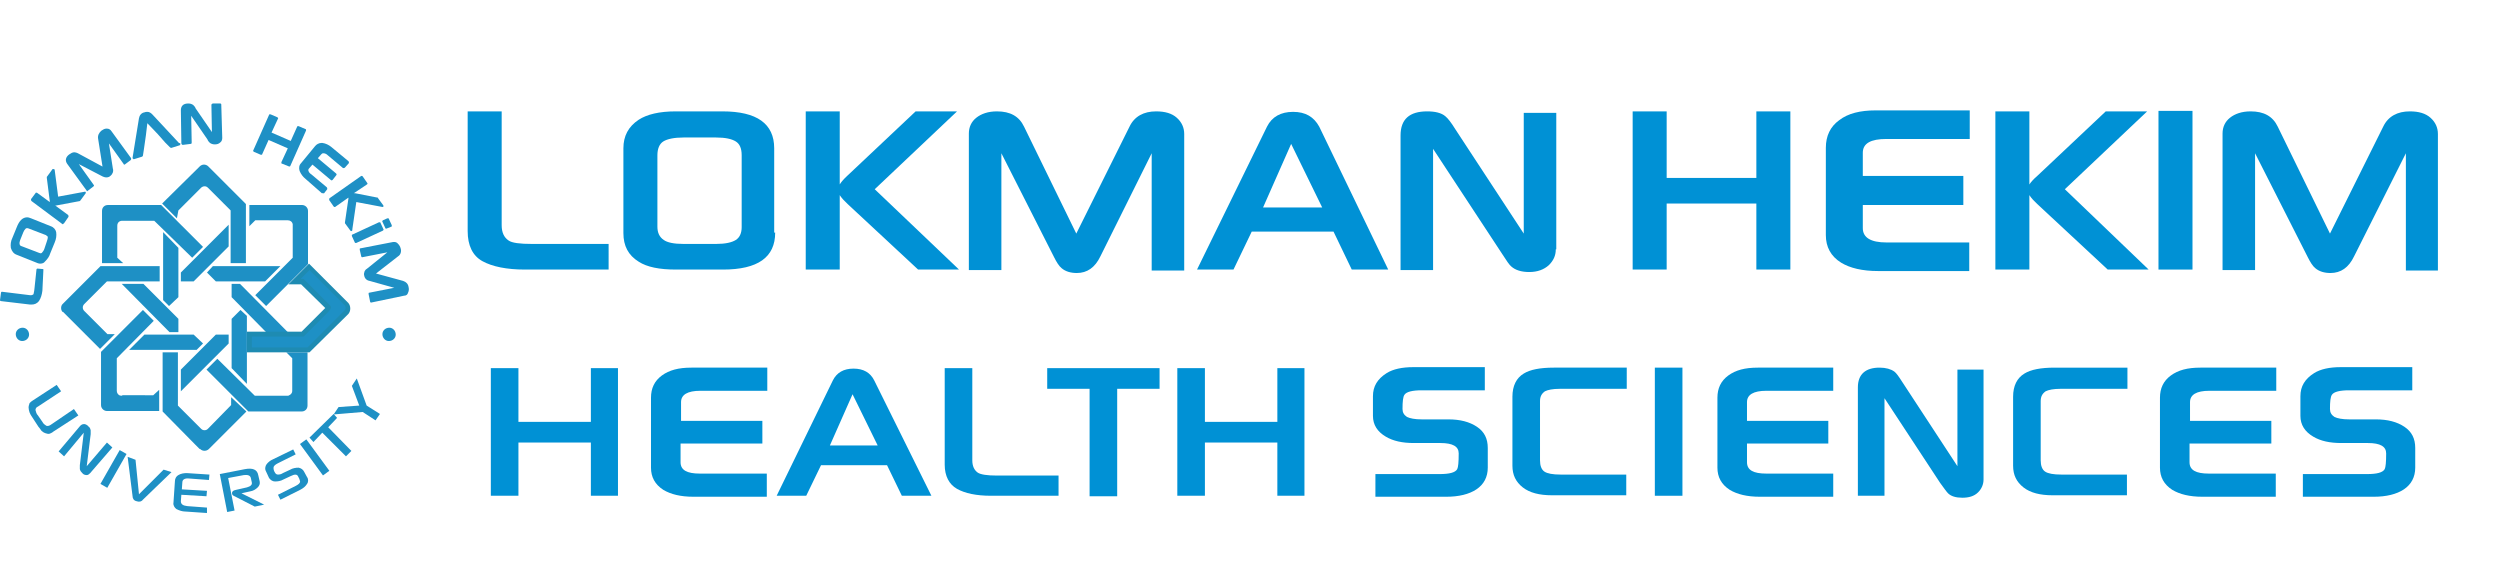<?xml version="1.0" encoding="utf-8"?>
<!-- Generator: Adobe Illustrator 24.0.0, SVG Export Plug-In . SVG Version: 6.00 Build 0)  -->
<svg version="1.1" id="Layer_1" xmlns="http://www.w3.org/2000/svg" xmlns:xlink="http://www.w3.org/1999/xlink" x="0px" y="0px"
	 viewBox="0 0 507.3 118.7" style="enable-background:new 0 0 507.3 118.7;" xml:space="preserve">
<style type="text/css">
	.st0{opacity:0.88;}
	.st1{clip-path:url(#SVGID_2_);}
	.st2{fill:#0081BD;}
	.st3{fill:#007BA8;}
	.st4{enable-background:new    ;}
	.st5{fill:#0091D5;}
</style>
<title>Asset 2</title>
<g>
	<g id="Layer_2_1_">
		<g id="Layer_1-2">
			<g class="st0">
				<g>
					<defs>
						<rect id="SVGID_1_" x="-1" y="20" width="85.1" height="85.1"/>
					</defs>
					<clipPath id="SVGID_2_">
						<use xlink:href="#SVGID_1_"  style="overflow:visible;"/>
					</clipPath>
					<g class="st1">
						<g>
							<path class="st2" d="M6.4,61.8H6.1l-5.9-0.7c-0.1,0-0.1-0.1-0.2-0.1c0,0-0.1-0.1,0-0.1l0.2-1.5c0-0.1,0.1-0.2,0.2-0.2l0,0
								l5.7,0.7h0.2c0.2,0,0.4-0.1,0.5-0.2C6.9,59.2,7,58.8,7,58.5l0.4-3.8c0-0.1,0.1-0.2,0.2-0.2l0,0l1.1,0.1c0.1,0,0.1,0,0.1,0.1
								c0,0.1,0,0.1,0,0.2L8.6,59c-0.1,0.8-0.3,1.5-0.7,2.1C7.5,61.6,7,61.8,6.4,61.8"/>
						</g>
						<g>
							<path class="st2" d="M5.5,46.3c-0.1,0-0.2,0-0.3,0.1c-0.2,0.2-0.4,0.5-0.5,0.8l-0.6,1.5C4,49,3.9,49.3,4,49.6
								c0,0.2,0.2,0.3,0.5,0.4l3.4,1.3c0.1,0,0.2,0.1,0.3,0.1c0.1,0,0.2,0,0.3-0.1c0.2-0.2,0.4-0.5,0.5-0.8L9.5,49
								c0.1-0.3,0.2-0.6,0.2-0.9c0-0.1-0.1-0.2-0.4-0.4l-3.4-1.3C5.7,46.3,5.6,46.3,5.5,46.3 M8.1,53.5c-0.2,0-0.5-0.1-0.7-0.2
								l-4-1.6c-0.6-0.2-1-0.7-1.2-1.4c-0.1-0.7,0-1.4,0.3-2l0.9-2.2c0.5-1.3,1.2-2,2.1-2c0.3,0,0.5,0.1,0.8,0.2l4,1.6
								c0.6,0.2,1,0.7,1.1,1.2c0.1,0.7,0,1.4-0.3,2.1l-0.9,2.2c-0.2,0.7-0.6,1.2-1.1,1.7C8.9,53.4,8.5,53.5,8.1,53.5"/>
						</g>
						<g>
							<path class="st2" d="M12.8,45.5c0,0-0.1,0-0.1,0l-6.3-4.7c0,0-0.1-0.1-0.1-0.2c0-0.1,0-0.1,0-0.2l0.9-1.2
								c0-0.1,0.1-0.1,0.2-0.1c0,0,0.1,0,0.1,0l2.6,1.9v-0.2l-0.6-4.7c0-0.1,0-0.1,0-0.2l1.1-1.5c0-0.1,0.1-0.1,0.2-0.1h0.1
								c0.1,0,0.2,0.1,0.2,0.2l0.7,5.4l5.4-1l0,0c0.1,0,0.2,0,0.2,0.1c0,0.1,0,0.2,0,0.2l-1.1,1.5c0,0-0.1,0.1-0.1,0.1l-4.8,0.9
								h-0.2l2.6,1.9c0,0,0.1,0.1,0.1,0.2c0,0.1,0,0.1,0,0.2L13,45.3C12.9,45.4,12.8,45.4,12.8,45.5"/>
						</g>
						<g>
							<path class="st2" d="M17.7,38.8L17.7,38.8c-0.1,0-0.1,0-0.1-0.1l-4-5.5c-0.2-0.3-0.3-0.7-0.2-1c0.1-0.4,0.4-0.7,0.7-0.9
								c0.3-0.2,0.6-0.4,1-0.4c0.2,0,0.5,0.1,0.7,0.2l5,2.7l-0.9-5.7c-0.1-0.6,0.2-1.2,0.7-1.6c0.3-0.2,0.6-0.4,1-0.4h0.1
								c0.4,0,0.7,0.2,0.9,0.5l4,5.5c0,0.1,0,0.1,0,0.2c0,0.1,0,0.1-0.1,0.2l-1.2,0.9c0,0-0.1,0-0.1,0l0,0c0,0-0.1,0-0.1-0.1l-3-4.2
								l0.8,5.1c0.2,0.6-0.1,1.2-0.5,1.5c-0.2,0.2-0.5,0.3-0.8,0.3h-0.1c-0.2,0-0.5-0.1-0.7-0.2L16,33.3l3,4.2
								c0.1,0.1,0.1,0.2,0,0.3L17.7,38.8C17.7,38.8,17.7,38.8,17.7,38.8"/>
						</g>
						<g>
							<path class="st2" d="M37.1,29.4c-0.1,0-0.1,0-0.2-0.1c0,0-0.1-0.1-0.1-0.2l-0.1-6.7c0-0.9,0.5-1.4,1.5-1.4l0,0
								c0.4,0,0.7,0.1,1,0.3c0.2,0.2,0.4,0.4,0.5,0.7l3.3,4.8l-0.1-5.5c0-0.1,0-0.1,0.1-0.2c0,0,0.1-0.1,0.2-0.1h1.5
								c0.1,0,0.2,0.1,0.2,0.2c0,0,0,0,0,0l0.2,6.8c0,0.3-0.1,0.7-0.4,0.9c-0.3,0.3-0.7,0.4-1.1,0.4l0,0c-0.4,0-0.7-0.1-1-0.3
								c-0.2-0.2-0.4-0.4-0.5-0.7l-3.3-4.8l0.1,5.5c0,0.1-0.1,0.2-0.2,0.2c0,0,0,0,0,0L37.1,29.4z"/>
						</g>
						<g>
							<path class="st2" d="M58.7,33.8L58.7,33.8l-1.5-0.6c-0.1,0-0.1-0.1-0.1-0.1c0-0.1,0-0.1,0-0.2l1.3-2.8l-3.9-1.7l-1.3,2.9
								c0,0.1-0.1,0.1-0.1,0.1H53h-0.1l-1.4-0.6c-0.1-0.1-0.2-0.2-0.1-0.3l3.2-7.2c0-0.1,0.1-0.1,0.1-0.1h0.1h0.1l1.4,0.6
								c0.1,0.1,0.2,0.2,0.1,0.3l-1.3,2.8l3.9,1.7l1.3-2.9c0-0.1,0.1-0.1,0.2-0.1h0.1l1.4,0.6c0.1,0,0.1,0.1,0.1,0.1
								c0,0.1,0,0.1,0,0.2l-3.2,7.2C58.9,33.7,58.8,33.8,58.7,33.8"/>
						</g>
						<g>
							<path class="st2" d="M65.5,39.2c0,0-0.1,0-0.2,0L62,36.3c-0.5-0.4-0.9-0.9-1.2-1.6c-0.2-0.6-0.1-1.2,0.3-1.6l2.8-3.4
								c0.3-0.4,0.8-0.7,1.4-0.7h0.1c0.7,0.1,1.3,0.4,1.8,0.8l3.5,2.9c0,0,0.1,0.1,0.1,0.2c0,0.1,0,0.1,0,0.2L70,34
								c0,0-0.1,0.1-0.2,0.1c0,0-0.1,0-0.2,0l-3.1-2.6c-0.2-0.2-0.5-0.4-0.9-0.4c-0.2,0-0.3,0.1-0.4,0.2l-0.7,0.8l3.7,3.1
								c0,0,0.1,0.1,0.1,0.2c0,0.1,0,0.1-0.1,0.2l-0.7,0.9c0,0-0.1,0.1-0.2,0.1c-0.1,0-0.1,0-0.2-0.1l-3.7-3.1l-0.7,0.8
								c-0.1,0.1-0.2,0.3-0.1,0.5c0.1,0.3,0.3,0.5,0.6,0.7l3.1,2.6c0,0,0.1,0.1,0.1,0.2c0,0.1,0,0.1,0,0.2l-0.7,0.9
								C65.7,39.2,65.7,39.2,65.5,39.2"/>
						</g>
						<g>
							<path class="st2" d="M71.3,46.9c-0.1,0-0.1,0-0.2-0.1L70,45.3c0-0.1,0-0.1,0-0.2l0.7-4.8c0-0.1,0-0.1,0-0.2L68,42
								c0,0-0.1,0-0.1,0c-0.1,0-0.1,0-0.2-0.1l-0.9-1.3c0-0.1,0-0.1,0-0.2c0-0.1,0-0.1,0.1-0.2l6.4-4.5c0,0,0.1,0,0.1,0
								c0.1,0,0.1,0,0.2,0.1l0.9,1.3c0.1,0.1,0.1,0.2,0,0.3l-2.7,1.8H72l4.6,0.9c0.1,0,0.1,0,0.1,0.1l1.1,1.5c0,0.1,0,0.2,0,0.2
								c0,0.1-0.1,0.1-0.2,0.1l0,0l-5.3-1l-0.8,5.5C71.5,46.8,71.5,46.8,71.3,46.9L71.3,46.9"/>
						</g>
						<g>
							<path class="st2" d="M78.4,46.4c-0.1,0-0.2,0-0.2-0.1l-0.6-1.3c-0.1-0.1,0-0.2,0.1-0.3l0.9-0.4h0.1h0.1
								c0.1,0,0.1,0.1,0.1,0.1l0.6,1.3c0,0.1,0,0.1,0,0.2c0,0.1-0.1,0.1-0.1,0.1L78.4,46.4C78.4,46.4,78.4,46.4,78.4,46.4
								 M72.2,49.3c-0.1,0-0.2,0-0.2-0.1l-0.6-1.3c0-0.1,0-0.1,0-0.2c0-0.1,0.1-0.1,0.1-0.1l5.4-2.5H77h0.1c0.1,0,0.1,0.1,0.1,0.1
								l0.6,1.3c0.1,0.1,0,0.2-0.1,0.3l-5.4,2.5L72.2,49.3"/>
						</g>
						<g>
							<path class="st2" d="M75.3,61.4c-0.1,0-0.2-0.1-0.2-0.2l-0.3-1.5c0-0.1,0-0.1,0-0.2c0-0.1,0.1-0.1,0.1-0.1l5.1-1l-5-1.4
								c-0.6-0.1-1-0.5-1.1-1.1c-0.1-0.3,0-0.6,0.1-0.9c0.1-0.2,0.3-0.4,0.5-0.5l4.1-3.3l-5.1,1l0,0c-0.1,0-0.2-0.1-0.2-0.2L73,50.7
								c0-0.1,0-0.1,0-0.2c0-0.1,0.1-0.1,0.1-0.1l6.7-1.3h0.2c0.3,0,0.5,0.1,0.7,0.3c0.3,0.3,0.5,0.6,0.6,1c0.2,0.6,0,1.3-0.5,1.6
								l-4.5,3.5l5.5,1.5c0.6,0.2,1,0.6,1.1,1.2c0.1,0.4,0.1,0.8-0.1,1.2C82.7,59.8,82.4,60,82,60L75.3,61.4L75.3,61.4"/>
						</g>
						<g>
							<path class="st2" d="M10.8,87.6c-0.2,0.2-0.5,0.3-0.7,0.4c-0.3,0.1-0.6,0-0.9-0.1c-0.3-0.1-0.6-0.3-0.8-0.5
								c-0.2-0.3-0.4-0.6-0.6-0.8l-1.3-2c-0.2-0.3-0.4-0.6-0.5-0.9c-0.1-0.3-0.2-0.7-0.2-1c0-0.3,0.1-0.6,0.2-0.9
								c0.2-0.2,0.4-0.4,0.6-0.5l4.9-3.2l0.9,1.3l-4.7,3.1c-0.3,0.1-0.5,0.4-0.5,0.7c0.1,0.4,0.2,0.8,0.5,1.1l0.9,1.3
								c0.2,0.4,0.5,0.6,0.8,0.8c0.3,0.1,0.6,0,0.9-0.2l4.7-3.2l0.9,1.3L10.8,87.6z"/>
						</g>
						<g>
							<path class="st2" d="M18.3,96c-0.2,0.2-0.4,0.4-0.7,0.4c-0.3,0-0.7-0.1-0.9-0.4c-0.2-0.2-0.4-0.4-0.5-0.8c0-0.3,0-0.5,0-0.8
								l0.8-6.6l-4,4.8l-1.1-1l4.3-5.1c0.4-0.5,1-0.6,1.5-0.2c0.1,0.1,0.2,0.1,0.2,0.2c0.3,0.2,0.4,0.4,0.5,0.8c0,0.3,0,0.5,0,0.8
								l-0.8,6.5l4.1-4.8l1.1,1L18.3,96z"/>
						</g>
						<g>
							
								<rect x="19" y="94.4" transform="matrix(0.495 -0.869 0.869 0.495 -71.06 67.979)" class="st2" width="7.9" height="1.6"/>
						</g>
						<g>
							<path class="st2" d="M34.8,95.8l-5.8,5.6c-0.3,0.4-0.8,0.5-1.3,0.3c-0.5-0.1-0.8-0.5-0.8-1l-1-8l1.6,0.6l0.7,7l5-5L34.8,95.8
								z"/>
						</g>
						<g>
							<path class="st2" d="M41.9,100.7l-5.1-0.3l-0.1,1.3c0,0.6,0.4,0.9,1.3,1l4,0.3l0,1.1l-4.4-0.3c-0.6,0-1.2-0.2-1.8-0.5
								c-0.4-0.3-0.7-0.8-0.6-1.3l0.3-4.4c0-0.5,0.3-1,0.7-1.2c0.5-0.3,1.1-0.4,1.7-0.4l4.6,0.3l-0.1,1.1l-4-0.3
								c-0.9-0.1-1.4,0.2-1.4,0.8l-0.1,1.4l5.1,0.3L41.9,100.7z"/>
						</g>
						<g>
							<path class="st2" d="M53.6,102.4l-1.9,0.4l-4.3-2.2c-0.2-0.1-0.3-0.3-0.3-0.4c-0.1-0.4,0.2-0.7,0.8-0.8l2.2-0.5
								c0.7-0.2,1.1-0.5,1-1L50.9,97c-0.1-0.5-0.6-0.7-1.4-0.6l-3.2,0.6l1.3,6.6l-1.5,0.3l-1.5-7.7l5.1-1c1.6-0.3,2.5,0.1,2.7,1.2
								l0.3,1.3c0.1,0.5-0.1,0.9-0.4,1.2c-0.4,0.4-0.9,0.7-1.5,0.8l-1.8,0.4L53.6,102.4z"/>
						</g>
						<g>
							<path class="st2" d="M60,92.2L56.4,94c-0.6,0.3-0.9,0.6-0.9,0.9c0,0.4,0.1,0.7,0.3,1c0.1,0.2,0.3,0.4,0.6,0.4
								c0.4,0,0.7-0.1,1-0.3l1.5-0.7c0.5-0.3,1.1-0.4,1.7-0.4c0.5,0.1,0.9,0.4,1.1,0.8l0.6,1.1c0.3,0.4,0.3,1,0,1.4
								c-0.3,0.5-0.8,0.9-1.4,1.2l-4,2l-0.5-1l3.6-1.8c0.6-0.3,0.9-0.6,0.9-0.9c-0.1-0.4-0.2-0.7-0.4-1c-0.2-0.5-0.7-0.5-1.5-0.1
								l-1.5,0.7c-0.5,0.3-1.1,0.4-1.7,0.4c-0.5,0-0.9-0.3-1.2-0.7L54,95.7c-0.3-0.5-0.2-1.1,0.1-1.5c0.3-0.4,0.8-0.8,1.3-1l4.1-2
								L60,92.2z"/>
						</g>
						<g>
							
								<rect x="63" y="88.9" transform="matrix(0.807 -0.591 0.591 0.807 -42.511 55.591)" class="st2" width="1.6" height="7.9"/>
						</g>
						<g>
							<polygon class="st2" points="68.4,84.8 66.6,86.7 71.3,91.5 70.2,92.6 65.4,87.8 63.6,89.7 62.8,88.8 67.7,84 							"/>
						</g>
						<g>
							<polygon class="st2" points="72.4,76.8 74.4,82.3 77.1,84 76.2,85.3 73.6,83.6 67.7,84.1 68.7,82.6 72.9,82.3 71.4,78.3 
															"/>
						</g>
						<g>
							<polygon class="st2" points="36.2,50.3 33.1,47.1 33.1,60.9 34.3,62.1 36.2,60.3 							"/>
						</g>
						<g>
							<polygon class="st2" points="50.1,64.1 48.8,62.9 47,64.7 47,74.7 50.1,77.9 							"/>
						</g>
						<g>
							<path class="st2" d="M36.2,42.7l4.6-4.6c0.2-0.2,0.5-0.3,0.7-0.3c0.3,0,0.5,0.1,0.7,0.3l4.6,4.6v10.7h3.1v-12l-7.7-7.7
								c-0.5-0.4-1.1-0.4-1.6,0l-0.2,0.2l-7.5,7.4l3,3L36.2,42.7z"/>
						</g>
						<g>
							<path class="st2" d="M46.9,80.6v1.6L42.2,87c-0.2,0.2-0.4,0.3-0.7,0.3c-0.3,0-0.5-0.1-0.7-0.3l-4.7-4.7V71.5h-3.1v12l6.6,6.7
								l0,0l0.1,0.1l0,0l0.2,0.2l0,0l0,0l0.4,0.4l0.2,0.2h0.1c0.5,0.5,1.3,0.5,1.8,0l0.4-0.4l0,0l0,0l0,0l0.1-0.1l0,0l0.1-0.1l0,0
								l0.1-0.1l0,0l0.2-0.2l0,0l0.1-0.1l0,0l6.6-6.6L46.9,80.6z"/>
						</g>
						<g>
							<path class="st2" d="M21.8,67.8l-4.7-4.7c-0.4-0.4-0.4-1,0-1.4l4.6-4.6h10.7V54h-12l-7.7,7.7c-0.2,0.2-0.3,0.5-0.3,0.8
								c0,0.3,0.1,0.6,0.3,0.8l0.1,0l7.5,7.5l3-3L21.8,67.8z"/>
						</g>
						<g>
							<polygon class="st2" points="56.9,54 43.2,54 42,55.3 43.8,57.1 53.8,57.1 							"/>
						</g>
						<g>
							<polygon class="st2" points="26.2,71 39.9,71 41.2,69.7 39.3,67.9 29.3,67.9 							"/>
						</g>
						<g>
							<path class="st2" d="M23.8,52.3v-6.5c0-0.6,0.4-1,1-1h6.5l7.7,7.5l2.2-2.2l-8.5-8.5H21.9c-0.7,0-1.2,0.5-1.2,1.2v10.6H25
								L23.8,52.3z"/>
						</g>
						<g>
							<path class="st2" d="M59.3,72.7v6.6c0,0.3-0.1,0.5-0.3,0.7c-0.1,0.1-0.3,0.2-0.5,0.3l0,0h-6.8l-7.6-7.5l-2.2,2.2l8.5,8.5
								h10.8c0.7,0,1.2-0.5,1.2-1.2V71.5h-4.3L59.3,72.7z"/>
						</g>
						<g>
							<polygon class="st2" points="24.7,57.6 34.4,67.4 36.2,67.4 36.2,64.7 29.1,57.6 							"/>
						</g>
						<g>
							<polygon class="st2" points="58.4,67.4 48.7,57.6 47,57.6 47,60.3 54,67.4 							"/>
						</g>
						<g>
							<path class="st2" d="M24.8,80.3c-0.2,0-0.4,0-0.6-0.1c-0.3-0.2-0.5-0.5-0.5-0.9v-6.6l7.5-7.6l-2.2-2.2l-8.5,8.5v10.8
								c0,0.7,0.6,1.2,1.2,1.2h10.6v-4.3l-1.2,1.1H24.8z"/>
						</g>
						<g>
							<polygon class="st2" points="46.4,67.9 43.8,67.9 36.7,75 36.7,79.4 46.4,69.7 							"/>
						</g>
						<g>
							<polygon class="st2" points="46.4,50 46.4,45.6 36.7,55.3 36.7,57.1 39.3,57.1 							"/>
						</g>
						<g>
							<path class="st2" d="M58.4,44.7c0.5,0,0.9,0.3,1,0.8l0,0v6.8l-7.6,7.6l2.2,2.2l8.5-8.5V42.8c0-0.7-0.6-1.2-1.2-1.2H50.6v4.3
								l1.2-1.2L58.4,44.7z"/>
						</g>
						<g>
							<path class="st2" d="M70.3,61.7l-0.2-0.2l-7.5-7.4l-3,3h1.6l5.1,5l0,0c0.1,0.1,0.2,0.2,0.2,0.3s-0.3,0.5-0.4,0.5l-4.9,4.9
								H50.6V71h12l7.7-7.7C70.7,62.8,70.7,62.2,70.3,61.7"/>
						</g>
						<g>
							<path class="st3" d="M62.8,71.5H50.1v-4.2h11.1l4.7-4.7c0,0,0.1-0.1,0.1-0.1l-4.9-4.8h-2.6l4.2-4.2l8,8
								c0.5,0.6,0.5,1.6,0,2.2L62.8,71.5z M51.1,70.5h11.3l7.6-7.6c0.2-0.2,0.2-0.6,0-0.9l-7.2-7.2l-1.8,1.8h0.6l5.3,5.3
								c0.1,0.1,0.2,0.2,0.2,0.3c0.2,0.4-0.4,1-0.5,1.1l-5,5H51.1V70.5z"/>
						</g>
						<g>
							<path class="st2" d="M5.9,67.9c0,0.7-0.6,1.3-1.4,1.3c-0.7,0-1.3-0.6-1.3-1.4c0-0.7,0.6-1.3,1.4-1.3c0,0,0,0,0,0
								C5.3,66.5,5.9,67.1,5.9,67.9C5.9,67.9,5.9,67.9,5.9,67.9"/>
						</g>
						<g>
							<path class="st2" d="M80.3,67.9c0,0.7-0.6,1.3-1.4,1.3c-0.7,0-1.3-0.6-1.3-1.4c0-0.7,0.6-1.3,1.4-1.3c0,0,0,0,0,0
								C79.7,66.5,80.3,67.1,80.3,67.9C80.3,67.9,80.3,67.9,80.3,67.9"/>
						</g>
						<g>
							<path class="st2" d="M36.3,29l-5.4-5.8c-0.3-0.3-0.6-0.5-1-0.5c-0.2,0-0.4,0-0.6,0.1c-0.6,0.1-1,0.6-1.1,1.2L26.9,32
								c0,0.1,0,0.2,0.1,0.2c0,0,0.1,0.1,0.1,0.1h0.1l1.6-0.5c0.1,0,0.1-0.1,0.2-0.2l0.2-1.3l0.4-2.8l0.3-2.5l2.1,2.2l0,0l1.5,1.7
								l1,1c0,0,0.1,0.1,0.2,0.1h0.1l1.6-0.5c0.1,0,0.1-0.1,0.2-0.2c0-0.1,0-0.2,0-0.2"/>
						</g>
					</g>
				</g>
			</g>
			<g class="st4">
				<path class="st5" d="M123.4,54.7h-16.9c-3.7,0-6.6-0.6-8.6-1.7s-3-3.2-3-6.1V22.6h6.9v23.1c0,1.5,0.5,2.5,1.4,3.1
					c0.7,0.5,2.3,0.7,4.8,0.7h15.5V54.7z"/>
				<path class="st5" d="M157.3,47.2c0,5-3.5,7.5-10.6,7.5h-9.5c-3.4,0-5.9-0.5-7.6-1.6c-2.1-1.3-3.1-3.2-3.1-5.8V30.1
					c0-2.5,1-4.4,3.1-5.8c1.7-1.1,4.2-1.7,7.5-1.7h9.5c7,0,10.5,2.5,10.5,7.5V47.2z M150.5,46.1V31.5c0-1.4-0.4-2.3-1.2-2.8
					c-0.8-0.5-2.1-0.8-4-0.8h-6.6c-1.9,0-3.3,0.3-4.1,0.8c-0.8,0.5-1.2,1.5-1.2,2.8V46c0,1.2,0.4,2.1,1.3,2.7c0.7,0.5,2,0.8,4,0.8
					h6.6c1.9,0,3.2-0.3,4-0.8C150.1,48.2,150.5,47.3,150.5,46.1z"/>
				<path class="st5" d="M170.4,54.7h-6.9V22.6h6.9V54.7z M194.6,54.7h-8.3L172,41.4c-1.3-1.2-2-2.2-2-2.9c0-0.6,0.6-1.6,1.9-2.8
					l13.9-13.1h8.4l-16.7,15.8L194.6,54.7z"/>
				<path class="st5" d="M240.3,54.9h-6.6V31.1L223.3,52c-1.1,2.3-2.7,3.4-4.8,3.4c-1.2,0-2.3-0.3-3.1-1c-0.5-0.4-1-1.2-1.5-2.2
					l-10.7-21.1v23.7h-6.6V27.1c0-1.3,0.5-2.4,1.5-3.2c1-0.8,2.4-1.3,4.2-1.3c2.7,0,4.5,1,5.5,3.1l10.6,21.7l10.8-21.7
					c1-2.1,2.9-3.1,5.4-3.1c1.8,0,3.2,0.4,4.2,1.3c1,0.9,1.5,2,1.5,3.3V54.9z"/>
				<path class="st5" d="M281.7,54.7h-7.4l-3.7-7.7h-16.6l-3.7,7.7h-7.4l14.2-29c1-2,2.8-3,5.3-3c2.5,0,4.2,1,5.3,3L281.7,54.7z
					 M268.3,42.1l-6.3-12.9l-5.7,12.9H268.3z"/>
				<path class="st5" d="M315.7,50.6c0,1.3-0.5,2.3-1.4,3.2c-1,0.9-2.3,1.4-4,1.4c-1.6,0-2.8-0.4-3.6-1.1c-0.4-0.3-1-1.2-1.9-2.6
					l-14-21.3v24.6h-6.6V27.5c0-3.3,1.8-4.9,5.4-4.9c1.6,0,2.9,0.3,3.7,1c0.5,0.4,1.2,1.3,2,2.6l13.9,21.2V22.9h6.6V50.6z"/>
				<path class="st5" d="M363.3,54.7h-6.9V41.3h-18.2v13.4h-6.9V22.6h6.9v13.5h18.2V22.6h6.9V54.7z"/>
				<path class="st5" d="M398.4,41.6H378v4.7c0,1.9,1.6,2.9,4.8,2.9h16.8V55h-18.5c-3.2,0-5.7-0.6-7.5-1.7c-2.1-1.3-3.1-3.2-3.1-5.6
					V30c0-2.4,0.9-4.3,2.7-5.6c1.8-1.4,4.3-2,7.4-2h19.1v5.8h-16.9c-3.2,0-4.8,0.9-4.8,2.8v4.7h20.4V41.6z"/>
				<path class="st5" d="M411.8,54.7h-6.9V22.6h6.9V54.7z M436,54.7h-8.3l-14.3-13.3c-1.3-1.2-2-2.2-2-2.9c0-0.6,0.6-1.6,2-2.8
					l13.9-13.1h8.4l-16.7,15.8L436,54.7z"/>
				<path class="st5" d="M444.9,54.7h-6.9V22.5h6.9V54.7z"/>
				<path class="st5" d="M494.8,54.9h-6.6V31.1L477.7,52c-1.1,2.3-2.7,3.4-4.8,3.4c-1.2,0-2.3-0.3-3.1-1c-0.5-0.4-1-1.2-1.5-2.2
					l-10.7-21.1v23.7h-6.6V27.1c0-1.3,0.5-2.4,1.5-3.2c1-0.8,2.4-1.3,4.2-1.3c2.7,0,4.5,1,5.5,3.1l10.6,21.7l10.8-21.7
					c1-2.1,2.9-3.1,5.4-3.1c1.8,0,3.2,0.4,4.2,1.3c1,0.9,1.5,2,1.5,3.3V54.9z"/>
			</g>
			<g class="st4">
				<path class="st5" d="M125.4,100.6h-5.5V89.8h-14.7v10.8h-5.6V74.7h5.6v10.9h14.7V74.7h5.5V100.6z"/>
			</g>
			<g class="st4">
				<path class="st5" d="M154.6,90h-16.5v3.8c0,1.6,1.3,2.3,3.9,2.3h13.6v4.7h-14.9c-2.6,0-4.6-0.5-6.1-1.4
					c-1.7-1.1-2.5-2.6-2.5-4.5V80.7c0-1.9,0.7-3.4,2.2-4.5c1.5-1.1,3.4-1.6,6-1.6h15.4v4.7h-13.6c-2.6,0-3.9,0.8-3.9,2.3v3.8h16.5
					V90z"/>
			</g>
			<g class="st4">
				<path class="st5" d="M189,100.6h-6l-3-6.2h-13.4l-3,6.2h-6L169,77.2c0.8-1.6,2.2-2.4,4.2-2.4c2,0,3.4,0.8,4.2,2.4L189,100.6z
					 M178.1,90.4L173,80l-4.6,10.4H178.1z"/>
			</g>
			<g class="st4">
				<path class="st5" d="M214.8,100.6h-13.7c-3,0-5.3-0.5-6.9-1.4c-1.6-0.9-2.5-2.6-2.5-4.9V74.7h5.6v18.7c0,1.2,0.4,2,1.1,2.5
					c0.6,0.4,1.9,0.6,3.9,0.6h12.5V100.6z"/>
			</g>
			<g class="st4">
				<path class="st5" d="M235.3,78.9h-8.6v21.8h-5.6V78.9h-8.6v-4.2h22.8V78.9z"/>
				<path class="st5" d="M264.7,100.6h-5.5V89.8h-14.7v10.8h-5.6V74.7h5.6v10.9h14.7V74.7h5.5V100.6z"/>
			</g>
			<g class="st4">
			</g>
			<g class="st4">
				<path class="st5" d="M279.2,96.2h12.9c2,0,3.2-0.3,3.6-1c0.2-0.4,0.3-1.4,0.3-3.2c0-1.4-1.2-2.1-3.7-2.1h-5.4
					c-2.3,0-4.2-0.4-5.7-1.3c-1.7-1-2.6-2.4-2.6-4.2v-4c0-2,0.9-3.5,2.8-4.7c1.3-0.8,3.1-1.2,5.4-1.2h14.5v4.7h-12.8
					c-1.9,0-3.1,0.3-3.5,0.9c-0.3,0.4-0.4,1.4-0.4,2.9c0,0.7,0.3,1.2,0.9,1.6c0.6,0.3,1.6,0.5,3,0.5h5.4c2.4,0,4.3,0.5,5.8,1.5
					c1.5,1,2.2,2.4,2.2,4.3v4c0,1.9-0.8,3.4-2.3,4.4s-3.6,1.5-6.1,1.5h-14.4V96.2z"/>
				<path class="st5" d="M330.1,78.9h-13.6c-1.4,0-2.4,0.2-3,0.5c-0.7,0.5-1,1.1-1,2v12c0,1.1,0.3,1.9,0.9,2.3s1.7,0.6,3.3,0.6H330
					v4.2h-15.1c-2.5,0-4.5-0.5-5.9-1.6s-2.1-2.5-2.1-4.4v-14c0-2.2,0.8-3.8,2.3-4.7c1.3-0.8,3.3-1.2,6.1-1.2h14.8V78.9z"/>
				<path class="st5" d="M341.4,100.6h-5.6v-26h5.6V100.6z"/>
			</g>
			<g class="st4">
				<path class="st5" d="M371,90h-16.5v3.8c0,1.6,1.3,2.3,3.9,2.3H372v4.7h-14.9c-2.6,0-4.6-0.5-6.1-1.4c-1.7-1.1-2.5-2.6-2.5-4.5
					V80.7c0-1.9,0.7-3.4,2.2-4.5c1.5-1.1,3.4-1.6,6-1.6H372v4.7h-13.6c-2.6,0-3.9,0.8-3.9,2.3v3.8H371V90z"/>
			</g>
			<g class="st4">
				<path class="st5" d="M402.5,97.3c0,1-0.4,1.9-1.1,2.6c-0.8,0.8-1.9,1.1-3.2,1.1c-1.3,0-2.3-0.3-2.9-0.9c-0.3-0.3-0.8-1-1.6-2.1
					l-11.3-17.2v19.8H377v-22c0-2.6,1.5-4,4.4-4c1.3,0,2.3,0.3,3,0.8c0.4,0.3,0.9,1,1.6,2.1l11.2,17.1V75h5.3V97.3z"/>
				<path class="st5" d="M431.7,78.9h-13.6c-1.4,0-2.4,0.2-3,0.5c-0.7,0.5-1,1.1-1,2v12c0,1.1,0.3,1.9,0.9,2.3
					c0.6,0.4,1.7,0.6,3.3,0.6h13.3v4.2h-15.1c-2.5,0-4.5-0.5-5.9-1.6s-2.1-2.5-2.1-4.4v-14c0-2.2,0.8-3.8,2.3-4.7
					c1.3-0.8,3.3-1.2,6.1-1.2h14.8V78.9z"/>
			</g>
			<g class="st4">
				<path class="st5" d="M460.8,90h-16.5v3.8c0,1.6,1.3,2.3,3.9,2.3h13.6v4.7h-14.9c-2.6,0-4.6-0.5-6.1-1.4
					c-1.7-1.1-2.5-2.6-2.5-4.5V80.7c0-1.9,0.7-3.4,2.2-4.5s3.4-1.6,6-1.6h15.4v4.7h-13.6c-2.6,0-3.9,0.8-3.9,2.3v3.8h16.5V90z"/>
			</g>
			<g class="st4">
				<path class="st5" d="M467.4,96.2h12.9c2,0,3.2-0.3,3.6-1c0.2-0.4,0.3-1.4,0.3-3.2c0-1.4-1.2-2.1-3.7-2.1h-5.4
					c-2.3,0-4.2-0.4-5.7-1.3c-1.7-1-2.6-2.4-2.6-4.2v-4c0-2,0.9-3.5,2.8-4.7c1.3-0.8,3.1-1.2,5.4-1.2h14.5v4.7h-12.8
					c-1.9,0-3.1,0.3-3.5,0.9c-0.3,0.4-0.4,1.4-0.4,2.9c0,0.7,0.3,1.2,0.9,1.6c0.6,0.3,1.6,0.5,3,0.5h5.4c2.4,0,4.3,0.5,5.8,1.5
					s2.2,2.4,2.2,4.3v4c0,1.9-0.8,3.4-2.3,4.4s-3.6,1.5-6.1,1.5h-14.4V96.2z"/>
			</g>
		</g>
	</g>
</g>
</svg>
